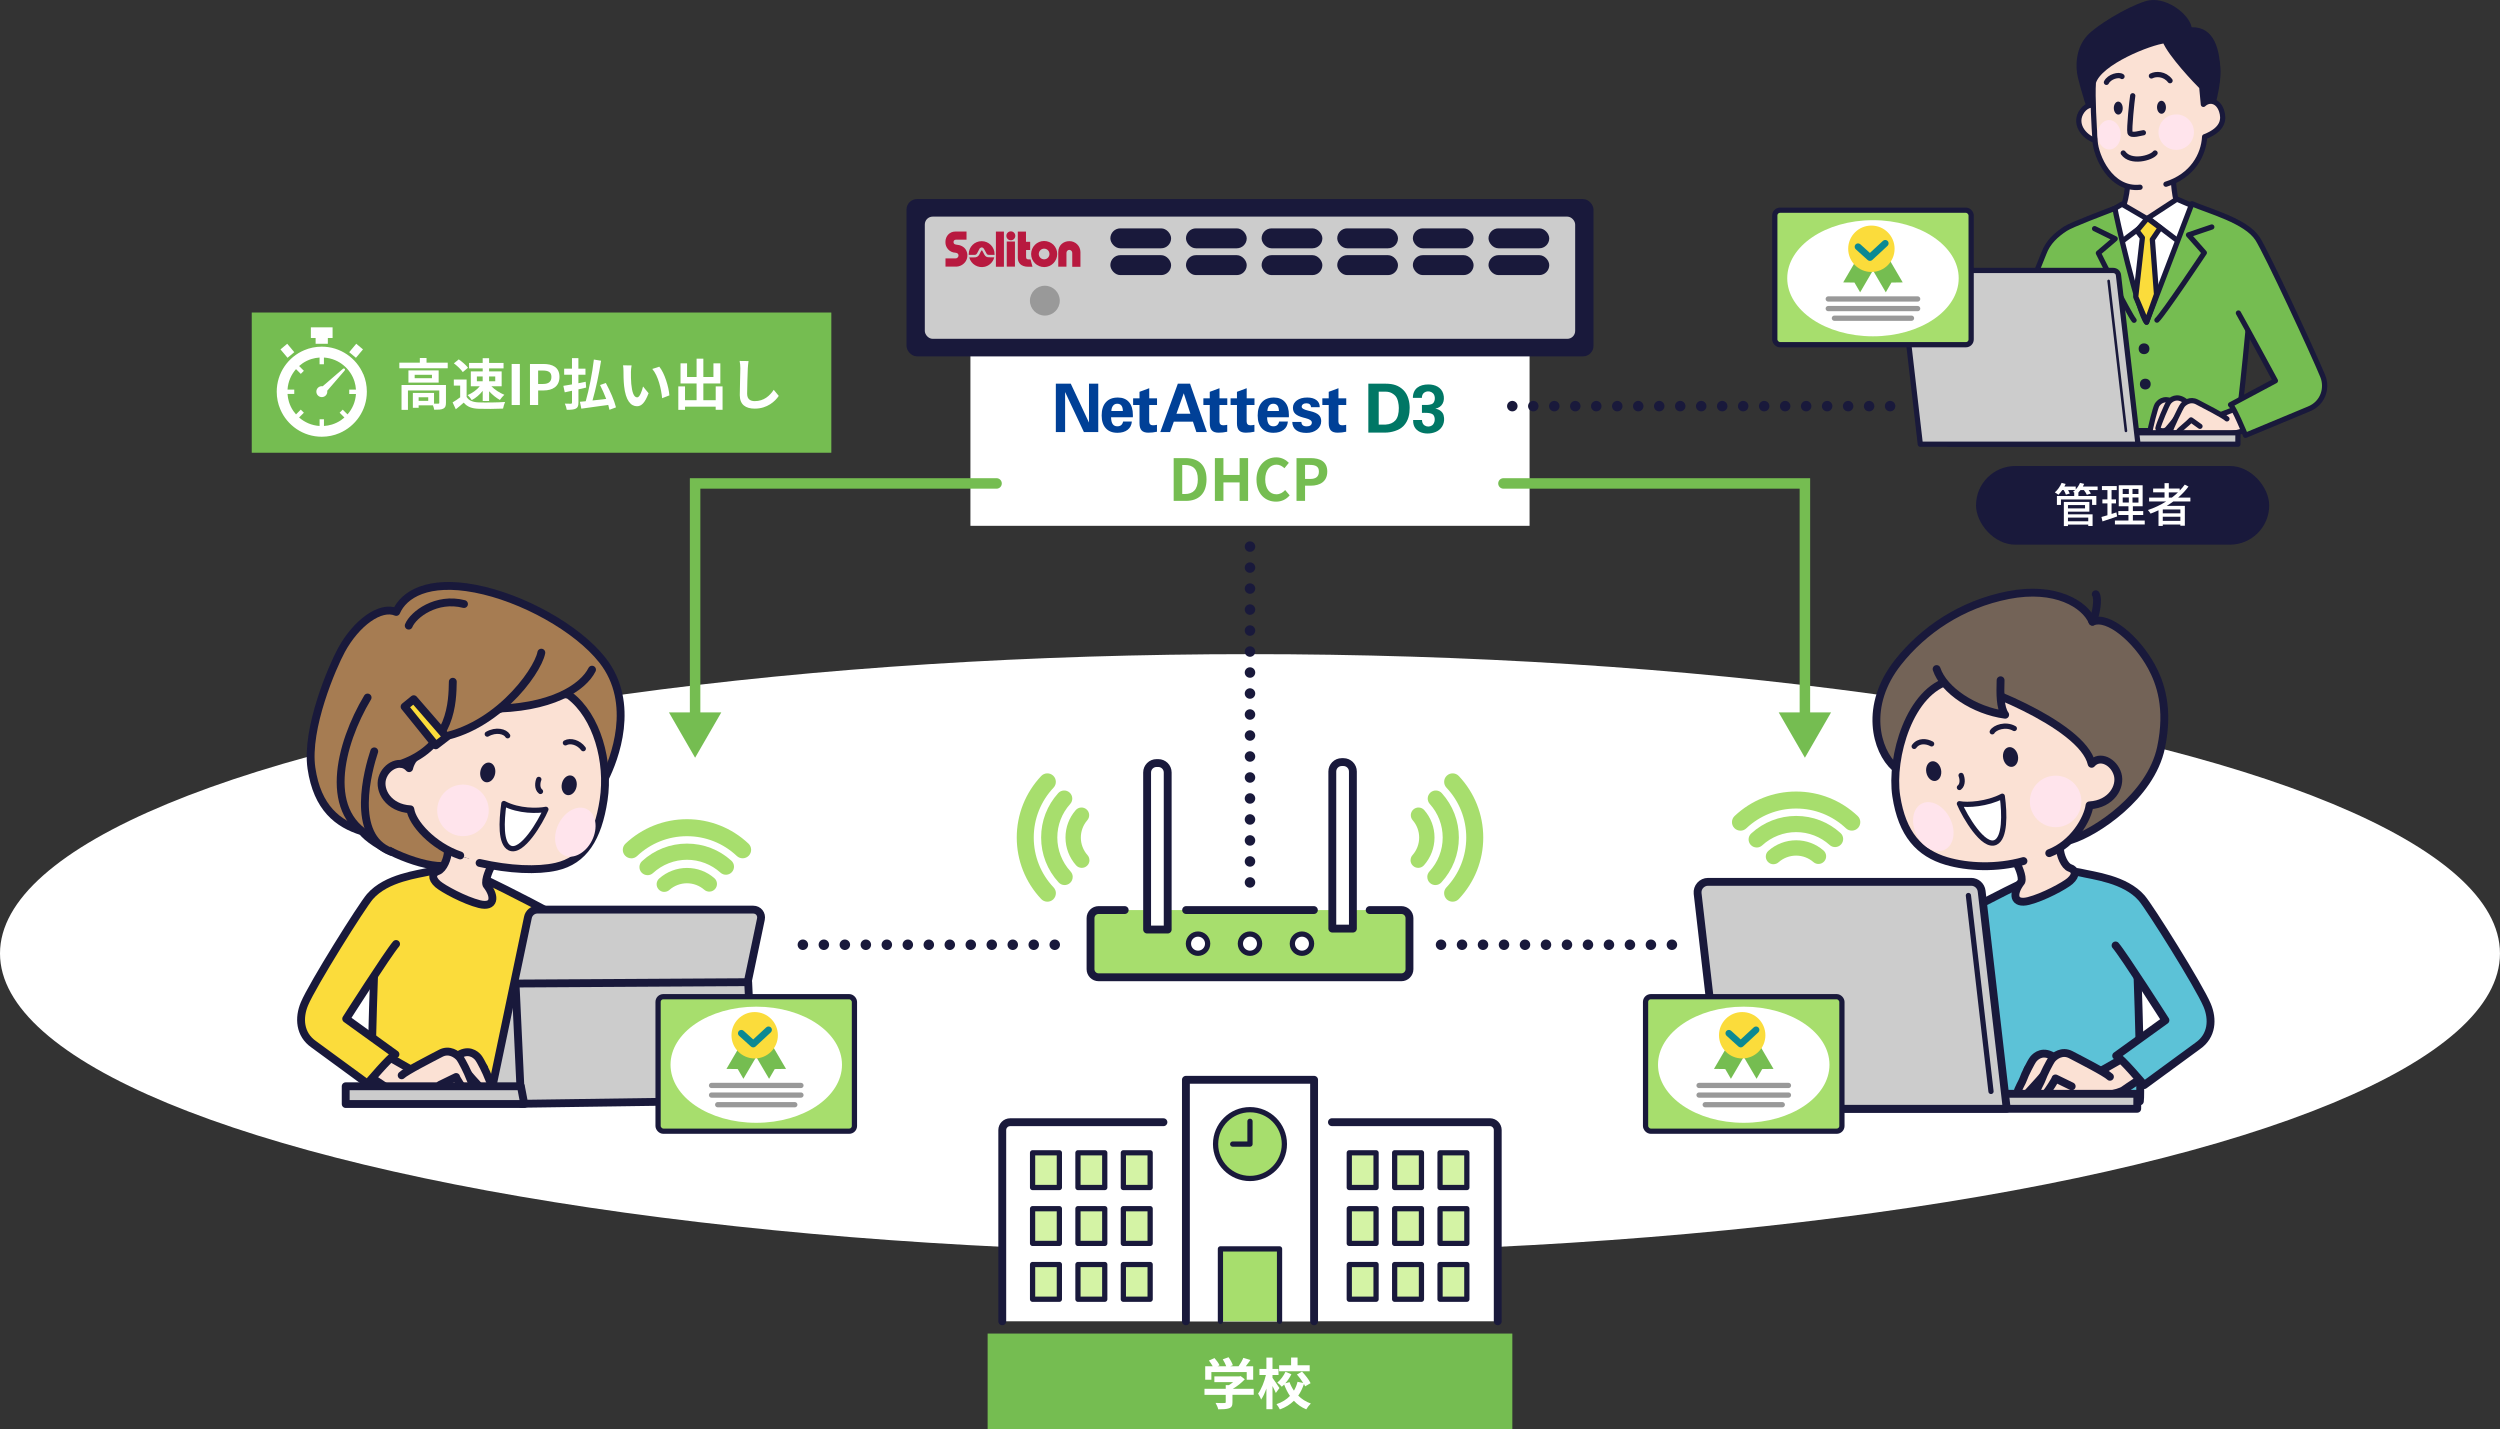 <?xml version="1.0" encoding="UTF-8"?>
<svg xmlns="http://www.w3.org/2000/svg" viewBox="0 0 857.61 490.28">
  <rect x="0" y="0" width="857.61" height="490.28" fill="#333333" stroke="none"/>
  <defs>
    <style>
      .cls-1, .cls-2, .cls-3, .cls-4, .cls-5, .cls-6, .cls-7, .cls-8, .cls-9, .cls-10, .cls-11, .cls-12, .cls-13, .cls-14, .cls-15, .cls-16, .cls-17, .cls-18, .cls-19, .cls-20 {
        stroke-linecap: round;
      }

      .cls-1, .cls-2, .cls-3, .cls-4, .cls-5, .cls-6, .cls-7, .cls-8, .cls-10, .cls-11, .cls-12, .cls-13, .cls-14, .cls-15, .cls-16, .cls-17, .cls-18, .cls-19, .cls-20 {
        stroke-linejoin: round;
      }

      .cls-1, .cls-2, .cls-3, .cls-4, .cls-5, .cls-6, .cls-7, .cls-10, .cls-11, .cls-12, .cls-13, .cls-14, .cls-21, .cls-15, .cls-16, .cls-17, .cls-18, .cls-19, .cls-20 {
        stroke: #19193b;
      }

      .cls-1, .cls-22, .cls-6 {
        fill: #fff;
      }

      .cls-1, .cls-5, .cls-7, .cls-10, .cls-14, .cls-15, .cls-16, .cls-20 {
        stroke-width: 2.7px;
      }

      .cls-23 {
        fill: #ffe4ec;
        mix-blend-mode: multiply;
      }

      .cls-2 {
        fill: #d4f3a5;
      }

      .cls-2, .cls-3, .cls-6, .cls-8, .cls-11, .cls-12, .cls-21, .cls-17, .cls-18, .cls-19 {
        stroke-width: 1.8px;
      }

      .cls-3, .cls-4, .cls-8, .cls-9, .cls-13, .cls-15 {
        fill: none;
      }

      .cls-24 {
        fill: #007765;
      }

      .cls-4 {
        stroke-dasharray: 0 7.2;
      }

      .cls-4, .cls-9 {
        stroke-width: 3.6px;
      }

      .cls-5, .cls-12, .cls-25 {
        fill: #ccc;
      }

      .cls-26 {
        fill: #19193b;
      }

      .cls-27, .cls-21, .cls-18 {
        fill: #a7de6d;
      }

      .cls-7 {
        fill: #736357;
      }

      .cls-8 {
        stroke: #999;
      }

      .cls-28 {
        fill: #004097;
      }

      .cls-29 {
        isolation: isolate;
      }

      .cls-9 {
        stroke: #75bd51;
      }

      .cls-9, .cls-21 {
        stroke-miterlimit: 10;
      }

      .cls-10, .cls-19 {
        fill: #fbe1d4;
      }

      .cls-30, .cls-11, .cls-14 {
        fill: #fbdc3b;
      }

      .cls-31, .cls-17 {
        fill: #75bd51;
      }

      .cls-32 {
        fill: #999;
      }

      .cls-13 {
        stroke-width: .9px;
      }

      .cls-33 {
        fill: #b8193f;
      }

      .cls-16 {
        fill: #5cc2d7;
      }

      .cls-34 {
        fill: #0c8993;
      }

      .cls-20 {
        fill: #a67c52;
      }
    </style>
  </defs>
  <g class="cls-29">
    <g id="Layer_2">
      <g id="_レイヤー_2" data-name="レイヤー_2">
        <rect class="cls-22" x="332.9" y="118.79" width="191.81" height="61.59"/>
        <ellipse class="cls-22" cx="428.8" cy="327.08" rx="428.8" ry="102.68"/>
        <g>
          <path class="cls-14" d="M129.02,315.92c-.21,1.92-2.14,57.53-1.5,61.38l54.32-.43s5.99-46.62,5.99-53.68"/>
          <path class="cls-10" d="M126.24,368.88s5.28,3.42,6.84,4.56c1.57,1.14,9.27,2.71,12.55,2.42s19.68-.14,19.68-.14l.71-9.41-23.81,1.28-10.55-5.99-5.42,7.27Z"/>
          <path class="cls-10" d="M156.75,362.33c3.85-2.85,6.42-.57,7.27.43s3.14,5.7,3.42,6.7,2.14,3.99,2,4.7c-.16.82-2.71,1.14-3.42.29s-3.71-3.99-5.13-5.7"/>
          <path class="cls-10" d="M137.79,368.88c1.43-1.43,10.41-5.99,13.4-7.56s5.56.43,6.42,1.43,3.14,5.7,3.42,6.7,2.14,3.99,2,4.7c-.16.82-2.71,1.14-3.42.29s-3.14-4.56-3.14-4.99l-5.56,2.71"/>
          <path class="cls-14" d="M135.87,323.83c-2.78,3.21-17.11,25.66-17.11,25.66l16.9,12.19c-1.71.64-9.62,10.05-9.62,10.05l-18.39-13.47c-4.92-3.42-5.21-9.13-3.21-13.9,2.78-6.63,19.68-33.58,22.46-36.78,5.65-6.52,16.52-7.66,21.17-8.77s15.4,1.5,19.89,3.64,23.31,11.55,26.73,14.33-2.78,47.26-2.78,47.26"/>
          <g>
            <path class="cls-20" d="M155.11,296.46l52.4-29.51c3.14-6.27,10.84-25.66-.86-40.49-8.66-10.98-27.37-21.39-43.63-24.52s-24.52,2-27.09,7.98c-5.42-2.28-13.69,3.71-18.82,13.12-2.99,5.49-12.26,26.8-10.27,40.49,2,13.69,9.12,19.1,17.39,21.67,3.71,4.85,18.46,11.9,27.45,11.9"/>
            <path class="cls-20" d="M126.1,239.28c-9.55,15.97-15.97,40.7,2.92,48.62"/>
            <path class="cls-20" d="M128.38,257.75c-2.14,6.42-8.34,29.09,5.77,34.43"/>
            <path class="cls-10" d="M168.59,297.1c-.43.64-2.35,4.7-1.71,6.42,3.28,4.21,2.71,7.91-2.42,6.63-5.13-1.28-12.46-5.27-14.26-6.84-2.35-2.07-1.92-3.85,0-4.49,1.92-.64,3.42-4.49,3.42-6.63"/>
            <path class="cls-10" d="M164.52,296.03c10.27,2.35,19.86,2.75,26.3,1.28,9.41-2.14,14.26-9.77,16.25-22.88,2-13.12-2.28-28.73-11.69-35.86-4.7-3.14-51.9,11.12-55.03,24.95-2.78-3.21-7.91-.86-9.2,3.42-1.28,4.28,2.14,10.27,9.62,10.69.64,4.7,7.7,12.62,17.11,15.83"/>
            <path class="cls-20" d="M203.09,229.73c-2.99,5.99-13.83,13.54-35.79,13.4"/>
            <path class="cls-20" d="M185.7,223.89c-1.28,6.7-16.4,27.52-37.78,29.51"/>
            <path class="cls-20" d="M155.33,233.87c-.14,6.56-.14,21.81-17.54,28.09"/>
            <path class="cls-15" d="M140.21,214.62c1.57-3.85,9.55-9.84,18.96-7.41"/>
            <ellipse class="cls-26" cx="195.25" cy="269.37" rx="3.42" ry="2.57" transform="translate(-106.93 408.55) rotate(-78.79)"/>
            <ellipse class="cls-26" cx="167.3" cy="264.95" rx="3.42" ry="2.57" transform="translate(-125.1 377.58) rotate(-78.79)"/>
            <path class="cls-3" d="M193.96,254.83c1.73-.96,4.56-.14,6.13,2"/>
            <path class="cls-3" d="M184.84,267.37c-.43,1-.71,3.14.57,4.13"/>
            <path class="cls-6" d="M187.26,277.64c-2.71.57-9.27.71-14.4-2-.86,6.27-1.22,13.7,2,15.26,4.18,2.03,10.57-8.95,12.4-13.26Z"/>
            <circle class="cls-23" cx="158.82" cy="277.99" r="8.84"/>
            <ellipse class="cls-23" cx="197.36" cy="285.48" rx="8.84" ry="6.39" transform="translate(-146.15 334.95) rotate(-63.54)"/>
            <polygon class="cls-14" points="153.19 252.83 141.93 239.86 138.79 242.42 149.48 255.68 153.19 252.83"/>
            <path class="cls-3" d="M174.15,252.4c-.86-1.5-3.99-2.28-6.99-.57"/>
          </g>
          <g>
            <path class="cls-5" d="M248.42,375.39h-80.05l12.74-60.73c.31-1.49,1.68-2.62,3.18-2.62h74.1c1.77,0,3,1.54,2.63,3.29l-12.6,60.06Z"/>
            <polygon class="cls-5" points="258.55 377.51 178.79 378.65 176.85 337.4 256.66 336.93 258.55 377.51"/>
            <polygon class="cls-5" points="118.59 372.64 178.69 372.64 179.85 378.73 118.59 378.73 118.59 372.64"/>
          </g>
          <g>
            <path class="cls-27" d="M227.89,305.97c-.73,0-1.45-.3-1.97-.89-.97-1.09-.87-2.75.22-3.72,2.63-2.33,6.01-3.62,9.52-3.62s6.79,1.24,9.39,3.5c1.1.95,1.22,2.62.26,3.72-.95,1.1-2.62,1.22-3.72.26-1.65-1.43-3.76-2.22-5.94-2.22s-4.36.81-6.02,2.29c-.5.45-1.13.66-1.75.66Z"/>
            <path class="cls-27" d="M222.13,300.22c-.75,0-1.49-.3-2.04-.89-1.04-1.13-.97-2.88.16-3.92,4.21-3.88,9.68-6.02,15.41-6.02s11.04,2.08,15.22,5.85c1.14,1.03,1.23,2.78.2,3.92-1.03,1.14-2.78,1.23-3.92.2-3.16-2.85-7.24-4.42-11.5-4.42s-8.47,1.62-11.64,4.55c-.53.49-1.21.74-1.88.74Z"/>
            <path class="cls-27" d="M216.56,294.44c-.77,0-1.55-.31-2.12-.91-1.1-1.17-1.05-3.01.12-4.12,5.73-5.41,13.22-8.39,21.1-8.39s15.37,2.98,21.1,8.38c1.17,1.1,1.22,2.95.12,4.12-1.1,1.17-2.95,1.22-4.12.12-4.64-4.38-10.71-6.79-17.1-6.79s-12.46,2.41-17.1,6.8c-.56.53-1.28.8-2,.8Z"/>
          </g>
        </g>
        <g>
          <path class="cls-31" d="M402.62,157.15h4.02c4.48,0,7.25,2.34,7.25,7.29s-2.77,7.39-7.09,7.39h-4.18v-14.68ZM406.47,169.47c2.73,0,4.44-1.47,4.44-5.03s-1.7-4.93-4.44-4.93h-.91v9.96h.91Z"/>
          <path class="cls-31" d="M416.76,157.15h2.93v5.78h5.55v-5.78h2.91v14.68h-2.91v-6.34h-5.55v6.34h-2.93v-14.68Z"/>
          <path class="cls-31" d="M431.02,164.56c0-4.83,3.11-7.67,6.81-7.67,1.86,0,3.35.89,4.3,1.88l-1.52,1.86c-.75-.71-1.6-1.23-2.71-1.23-2.22,0-3.88,1.9-3.88,5.05s1.51,5.11,3.82,5.11c1.27,0,2.24-.59,3.03-1.45l1.54,1.82c-1.21,1.41-2.77,2.16-4.67,2.16-3.7,0-6.71-2.65-6.71-7.55Z"/>
          <path class="cls-31" d="M444.76,157.15h4.81c3.25,0,5.74,1.15,5.74,4.61s-2.52,4.85-5.66,4.85h-1.96v5.21h-2.93v-14.68ZM449.45,164.3c2.02,0,2.99-.85,2.99-2.54s-1.07-2.28-3.09-2.28h-1.66v4.81h1.76Z"/>
        </g>
        <g>
          <rect class="cls-27" x="374.1" y="312.19" width="109.41" height="23.07" rx="1.8" ry="1.8"/>
          <path class="cls-15" d="M469.86,312.19h10.88c1.53,0,2.77,1.24,2.77,2.77v17.52c0,1.53-1.24,2.77-2.77,2.77h-103.87c-1.53,0-2.77-1.24-2.77-2.77v-17.52c0-1.53,1.24-2.77,2.77-2.77h8.95"/>
          <line class="cls-15" x1="406.89" y1="312.19" x2="450.72" y2="312.19"/>
          <g>
            <circle class="cls-6" cx="428.8" cy="323.72" r="3.3"/>
            <circle class="cls-6" cx="446.63" cy="323.72" r="3.3"/>
            <circle class="cls-6" cx="410.98" cy="323.72" r="3.3"/>
          </g>
          <g>
            <path class="cls-1" d="M396.75,261.76h.58c1.79,0,3.24,1.45,3.24,3.24v53.88h-7.06v-53.88c0-1.79,1.45-3.24,3.24-3.24Z"/>
            <path class="cls-1" d="M460.28,261.43h.58c1.79,0,3.24,1.45,3.24,3.24v53.88h-7.06v-53.88c0-1.79,1.45-3.24,3.24-3.24Z"/>
          </g>
        </g>
        <g>
          <path class="cls-16" d="M732.57,316.41c.21,1.92,2.14,57.53,1.5,61.38l-54.32-.43s-5.99-46.62-5.99-53.68"/>
          <path class="cls-10" d="M735.35,369.38s-5.28,3.42-6.84,4.56-9.27,2.71-12.55,2.42c-3.28-.29-19.68-.14-19.68-.14l-.71-9.41,23.81,1.28,10.55-5.99,5.42,7.27Z"/>
          <path class="cls-10" d="M704.84,362.82c-3.85-2.85-6.42-.57-7.27.43s-3.14,5.7-3.42,6.7-2.14,3.99-2,4.7c.16.82,2.71,1.14,3.42.29s3.71-3.99,5.13-5.7"/>
          <path class="cls-10" d="M723.8,369.38c-1.43-1.43-10.41-5.99-13.4-7.56-3.04-1.59-5.56.43-6.42,1.43-.86,1-3.14,5.7-3.42,6.7s-2.14,3.99-2,4.7c.16.82,2.71,1.14,3.42.29s3.14-4.56,3.14-4.99l5.56,2.71"/>
          <path class="cls-16" d="M725.73,324.33c2.78,3.21,17.11,25.66,17.11,25.66l-16.9,12.19c1.71.64,9.62,10.05,9.62,10.05l18.39-13.47c4.92-3.42,5.21-9.13,3.21-13.9-2.78-6.63-19.68-33.58-22.46-36.78-5.65-6.52-16.52-7.66-21.17-8.77-4.49-1.07-15.4,1.5-19.89,3.64s-23.31,11.55-26.73,14.33c-3.42,2.78,2.78,47.26,2.78,47.26"/>
          <g>
            <polygon class="cls-5" points="603.53 380.36 733.16 380.36 733.2 375.23 603.56 375.23 603.53 380.36"/>
            <path class="cls-5" d="M590.88,380.36h97.52s-8.61-74.66-8.61-74.66c-.21-1.82-1.75-3.19-3.58-3.19h-90.27c-2.15,0-3.82,1.88-3.58,4.01l8.52,73.83Z"/>
            <line class="cls-3" x1="683" y1="374.4" x2="675.25" y2="307.2"/>
          </g>
          <g>
            <path class="cls-7" d="M693.57,291.11l-43.49-27.8c-6.56-5.85-10.69-21.24,1-36.07,8.66-10.98,21.68-19.93,37.92-23.1,16.11-3.14,26.23,3.14,28.8,9.12,5.42-2.28,15.11,5.99,20.25,15.4,2.99,5.49,6.15,14.27,3.28,27.8-3.56,16.82-22.53,29.09-30.8,31.65"/>
            <path class="cls-10" d="M691.7,296.03c.43.64,2.35,4.7,1.71,6.42-3.28,4.21-2.71,7.91,2.42,6.63,5.13-1.28,12.46-5.27,14.26-6.84,2.35-2.07,1.92-3.85,0-4.49-1.92-.64-3.42-4.49-3.42-6.63"/>
            <path class="cls-10" d="M694.14,295.38c-9.12,2.57-19.1,2.14-26.38,0-9.26-2.72-15.27-9.2-17.26-22.31-2-13.12,4.57-36.43,18.83-39.71,5.85.14,45.05,14.83,48.19,28.66,2.78-3.21,7.62-.71,8.9,3.56s-2.14,10.27-9.62,10.69c-.64,4.7-5.55,13.26-13.82,16.4"/>
            <ellipse class="cls-26" cx="663.33" cy="264.59" rx="2.57" ry="3.42" transform="translate(-38.77 133.94) rotate(-11.21)"/>
            <ellipse class="cls-26" cx="689.7" cy="259.74" rx="2.57" ry="3.42" transform="translate(-37.33 138.98) rotate(-11.21)"/>
            <path class="cls-3" d="M662.63,255.18c-1.73-.96-4.41-1.28-5.98.86"/>
            <path class="cls-3" d="M672.74,266.01c.43,1,.71,3.14-.57,4.13"/>
            <path class="cls-6" d="M672.17,275.71c2.71.57,9.56.14,14.7-2.57.86,6.27.93,14.27-2.29,15.83-4.18,2.03-10.57-8.95-12.4-13.26Z"/>
            <circle class="cls-23" cx="705.17" cy="274.92" r="8.84"/>
            <ellipse class="cls-23" cx="663.21" cy="283.55" rx="6.39" ry="8.84" transform="translate(-56.87 325.24) rotate(-26.46)"/>
            <path class="cls-3" d="M683.43,251.04c.86-1.5,4.57-2.85,7.57-1.14"/>
            <path class="cls-15" d="M718.94,203.85c1,1.43.14,6.99-1.14,9.41"/>
            <path class="cls-7" d="M664.34,229.51c2.44,7.34,12.97,14.26,23.52,15.68-1.78-2.46-1.71-7.27-1.57-11.83"/>
          </g>
          <g>
            <path class="cls-27" d="M608.38,296.48c-.73,0-1.45-.3-1.97-.89-.97-1.09-.87-2.75.22-3.72,2.63-2.33,6.01-3.62,9.52-3.62s6.79,1.24,9.39,3.5c1.1.95,1.22,2.62.26,3.72-.95,1.1-2.62,1.22-3.72.26-1.65-1.43-3.76-2.22-5.94-2.22s-4.36.81-6.02,2.29c-.5.45-1.13.66-1.75.66Z"/>
            <path class="cls-27" d="M602.62,290.73c-.75,0-1.49-.3-2.04-.89-1.04-1.13-.97-2.88.16-3.92,4.21-3.88,9.68-6.02,15.41-6.02s11.04,2.08,15.22,5.85c1.14,1.03,1.23,2.78.2,3.92-1.03,1.14-2.78,1.23-3.92.2-3.16-2.85-7.24-4.42-11.5-4.42s-8.47,1.62-11.64,4.55c-.53.49-1.21.74-1.88.74Z"/>
            <path class="cls-27" d="M597.05,284.95c-.77,0-1.55-.31-2.12-.91-1.1-1.17-1.05-3.01.12-4.12,5.73-5.41,13.22-8.39,21.1-8.39s15.37,2.98,21.1,8.38c1.17,1.1,1.22,2.95.12,4.12-1.1,1.17-2.95,1.22-4.12.12-4.64-4.38-10.71-6.79-17.1-6.79s-12.46,2.41-17.1,6.8c-.56.53-1.28.8-2,.8Z"/>
          </g>
        </g>
        <g>
          <rect class="cls-26" x="677.86" y="159.85" width="100.58" height="27" rx="13.5" ry="13.5"/>
          <g>
            <path class="cls-22" d="M719.59,168.11h-3.1c.3.42.61.85.77,1.2l-1.39.42c-.16-.43-.59-1.07-1.01-1.62h-1.14c-.24.32-.5.61-.77.88h.03v1.17h6.16v3.06h-1.46v-1.89h-10.68v1.89h-1.39v-3.06h5.94v-1.17h.08c-.19-.1-.37-.19-.51-.26.26-.18.51-.4.75-.62h-2.42c.24.43.46.86.58,1.18l-1.33.4c-.13-.42-.45-1.04-.75-1.58h-.5c-.42.62-.88,1.18-1.33,1.62-.29-.24-.86-.62-1.22-.82.94-.8,1.82-2.03,2.32-3.27l1.39.37c-.13.29-.27.59-.43.88h3.89v1.01c.62-.66,1.14-1.44,1.46-2.26l1.44.35c-.13.3-.29.61-.45.9h5.06v1.22ZM709.4,176.44h8.45v3.99h-1.49v-.46h-6.96v.5h-1.41v-8.29h8.76v3.35h-7.35v.93ZM709.4,173.27v1.14h5.86v-1.14h-5.86ZM709.4,177.56v1.26h6.96v-1.26h-6.96Z"/>
            <path class="cls-22" d="M726.28,177.17c-1.74.61-3.6,1.23-5.04,1.7l-.35-1.52c.58-.16,1.28-.35,2.05-.59v-4.07h-1.73v-1.38h1.73v-3.19h-1.89v-1.38h5.09v1.38h-1.78v3.19h1.52v1.38h-1.52v3.62c.54-.18,1.12-.35,1.66-.54l.26,1.41ZM735.74,178.56v1.36h-10.23v-1.36h4.64v-1.9h-3.47v-1.34h3.47v-1.65h-3.33v-7.2h8.2v7.2h-3.35v1.65h3.55v1.34h-3.55v1.9h4.07ZM728.18,169.46h2.1v-1.73h-2.1v1.73ZM728.18,172.4h2.1v-1.75h-2.1v1.75ZM733.59,167.73h-2.05v1.73h2.05v-1.73ZM733.59,170.66h-2.05v1.75h2.05v-1.75Z"/>
            <path class="cls-22" d="M745.53,172.03c-.72.54-1.47,1.02-2.24,1.5h6.21v6.83h-1.54v-.43h-6.03v.5h-1.47v-5.38c-.9.42-1.81.8-2.72,1.15-.18-.34-.64-.93-.91-1.23,2.21-.74,4.34-1.73,6.26-2.95h-5.86v-1.33h5.3v-1.79h-3.91v-1.3h3.91v-1.87h1.47v1.87h3.73v.7c.64-.66,1.23-1.34,1.74-2.06l1.28.67c-1.01,1.38-2.21,2.62-3.54,3.78h4.19v1.33h-5.87ZM747.96,174.77h-6.03v1.33h6.03v-1.33ZM747.96,178.68v-1.41h-6.03v1.41h6.03ZM745.03,170.71c.75-.56,1.44-1.17,2.1-1.79h-3.14v1.79h1.04Z"/>
          </g>
          <g>
            <path class="cls-19" d="M745.62,57.19c-.43,3.99.43,12.26,1.85,14.11l-9.12,6.7-10.55-6.13c1.43-1.85,2.42-8.41,2.28-13.69"/>
            <polygon class="cls-6" points="753.47 71.17 746.77 68.31 736.5 75.02 727.95 70.03 721.67 73.73 727.66 112.23 743.34 112.37 753.47 71.17"/>
            <path class="cls-17" d="M772.57,98.68c-.14,2-4.28,46.05-5.28,49.05h-54.32s-2.85-32.65-3.56-40.92"/>
            <path class="cls-19" d="M774.28,146.47s-4.8,1.35-6.23,1.75c-2.73.77-7.61,1.05-10.12.83-2.52-.22-15.09-.11-15.09-.11l-.55-7.22,18.26.98,9.18-3.53,4.56,7.29Z"/>
            <path class="cls-19" d="M745.41,137.82c-3.24-1.74-4.93.27-5.47,1.12-.54.85-2.41,8.13-2.43,9.46-.01.64,1.83,1.17,2.83-.3.48-.71,1.75-3.5,2.64-4.96"/>
            <path class="cls-17" d="M767.87,107.38c2.14,3.71,12.69,23.24,12.69,23.24l-15.39,8.22c1.21.95,5.14,10.5,5.14,10.5l21.66-9.02c5.05-2,6.46-7.3,4.85-11.26-3.14-7.7-19.25-42.34-22.38-47.19-3.94-6.09-16.54-9.41-22.53-11.98,0,0-14.83,38.78-15.54,40.63-2.71-2.42-10.84-37.78-10.84-39.07-3.71,1.43-14.81,5.58-16.97,6.99-3.28,2.14-6.01,4.67-7.41,8.41-1.28,3.42-11.98,29.37-11.98,29.37"/>
            <path class="cls-19" d="M749.61,137.57c-2.95-2.19-4.92-.44-5.58.33-.66.77-3.55,7.7-3.77,9.01-.1.63,2.08,1.53,3.28.22.58-.63,2.41-2.84,3.72-4.59"/>
            <path class="cls-19" d="M763.93,143.69c-1.09-1.09-7.98-4.59-10.28-5.8-2.33-1.22-4.27.33-4.92,1.09s-4.13,8.19-4.16,8.75c-.05,1.13,2.18,1.05,2.69.37.66-.88,3.28-2.84,4.37-4.05l3.06,2.19"/>
            <g>
              <path class="cls-26" d="M758.77,40.65c.82-3.58,3.35-11.48,2.94-17.26s-1.75-14.21-9.9-14.06c-.67-4.29-8.96-11.11-15.89-8.9-6.93,2.21-16.87,8.48-19.81,11.64-4.07,4.38-4.25,10.61-3.29,14.6.96,3.99,3.34,12.1,4.87,14.74s41.08-.76,41.08-.76Z"/>
              <path class="cls-19" d="M719.09,36.64c-1.36-1.31-3.96-.34-5.3,2.18-2.28,4.28,1.65,8.72,5.67,9.54"/>
              <path class="cls-19" d="M743.02,63.19c9.07-2.84,12.94-10.03,13.27-16.27,6.63-2.57,6.66-6.21,5.84-8.79-1.1-3.47-4.09-4.37-6.27-2.33l-.56-6c-1.81-1.75-10.74-11.15-12.61-15.86-5.11.54-22.49,7.39-24.58,14.33-.35,4.9.28,15.35.6,20.24.31,4.89,5.21,16.81,15.42,15.73"/>
              <path class="cls-3" d="M738.03,26.05c1.54-.8,4.53-.8,6.39,1.63"/>
              <path class="cls-3" d="M727.94,26.24c-1.07-.84-4.34.02-5.34,2.01"/>
              <path class="cls-3" d="M731.62,32.85c-.27,1.64-1.27,11.3-.95,12.63s4.01.07,4.6.06"/>
              <ellipse class="cls-26" cx="741.48" cy="36.76" rx="1.53" ry="2.23" transform="translate(-.55 13.76) rotate(-1.06)"/>
              <ellipse class="cls-26" cx="726.66" cy="37.04" rx="1.53" ry="2.23" transform="translate(-.56 13.49) rotate(-1.06)"/>
              <circle class="cls-23" cx="746.54" cy="45.33" r="6.08"/>
              <ellipse class="cls-23" cx="723.54" cy="46.2" rx="3.98" ry="5.05" transform="translate(-.73 13.43) rotate(-1.06)"/>
            </g>
            <polyline class="cls-3" points="746.48 82.14 737.64 75.44 728.23 82.57"/>
            <path class="cls-3" d="M758.74,77.87l-7.98,2.71,5.42,6.13s-13.97,20.96-16.25,23.1"/>
            <path class="cls-3" d="M718.54,78.44l7.06,3.46-5.76,4.91s10.37,20.82,12.23,23.05"/>
            <circle class="cls-26" cx="735.5" cy="119.64" r="1.85"/>
            <circle class="cls-26" cx="735.93" cy="131.76" r="1.85"/>
            <polygon class="cls-11" points="741.06 78.15 738.35 82.14 739.78 100.96 736.36 110.52 732.65 101.82 734.93 81.57 733.08 79.15 736.64 74.87 741.06 78.15"/>
            <g>
              <polygon class="cls-12" points="668.44 152.38 767.7 152.38 767.72 148.45 668.46 148.45 668.44 152.38"/>
              <path class="cls-12" d="M658.75,152.38h74.67s-6.69-58.01-6.69-58.01c-.1-.91-.87-1.59-1.79-1.59h-71.05c-1.08,0-1.91.94-1.79,2.01l6.65,57.6Z"/>
              <line class="cls-13" x1="729.29" y1="147.82" x2="723.35" y2="96.37"/>
            </g>
            <path class="cls-3" d="M739.28,52.49c-1.28,1.71-8.34,3.64-10.91,0"/>
          </g>
        </g>
        <g>
          <rect class="cls-21" x="225.75" y="341.91" width="67.36" height="46.14" rx="1.8" ry="1.8"/>
          <ellipse class="cls-22" cx="259.43" cy="365.25" rx="29.41" ry="19.92"/>
          <g>
            <polyline class="cls-31" points="253.92 358.64 259.73 362.04 255.02 370.08 253.08 366.73 249.21 366.68 251.66 362.49"/>
            <polyline class="cls-31" points="261.27 365.72 263.83 370.08 265.77 366.73 269.64 366.68 264.93 358.64 259.12 362.04"/>
            <circle class="cls-30" cx="258.89" cy="355.14" r="7.96"/>
            <path class="cls-34" d="M258.39,359.31c-.28,0-.56-.1-.78-.3l-4.08-3.69c-.47-.43-.51-1.16-.08-1.64.43-.47,1.16-.51,1.64-.08l3.29,2.98,4.47-4.14c.47-.44,1.2-.41,1.64.06.43.47.41,1.2-.06,1.64l-5.24,4.86c-.22.21-.5.31-.79.31Z"/>
          </g>
          <line class="cls-8" x1="244.09" y1="372.36" x2="274.76" y2="372.36"/>
          <line class="cls-8" x1="244.09" y1="375.66" x2="274.76" y2="375.66"/>
          <line class="cls-8" x1="246.2" y1="378.96" x2="272.65" y2="378.96"/>
        </g>
        <g>
          <rect class="cls-21" x="564.5" y="341.91" width="67.36" height="46.14" rx="1.8" ry="1.8"/>
          <ellipse class="cls-22" cx="598.18" cy="365.25" rx="29.41" ry="19.92"/>
          <g>
            <polyline class="cls-31" points="592.68 358.64 598.49 362.04 593.78 370.08 591.84 366.73 587.97 366.68 590.42 362.49"/>
            <polyline class="cls-31" points="600.03 365.72 602.58 370.08 604.52 366.73 608.39 366.68 603.69 358.64 597.87 362.04"/>
            <circle class="cls-30" cx="597.65" cy="355.14" r="7.96"/>
            <path class="cls-34" d="M597.15,359.31c-.28,0-.56-.1-.78-.3l-4.08-3.69c-.47-.43-.51-1.16-.08-1.64.43-.47,1.16-.51,1.64-.08l3.29,2.98,4.47-4.14c.47-.44,1.2-.41,1.64.06.43.47.41,1.2-.06,1.64l-5.24,4.86c-.22.21-.5.31-.79.31Z"/>
          </g>
          <line class="cls-8" x1="582.85" y1="372.36" x2="613.52" y2="372.36"/>
          <line class="cls-8" x1="582.85" y1="375.66" x2="613.52" y2="375.66"/>
          <line class="cls-8" x1="584.96" y1="378.96" x2="611.4" y2="378.96"/>
        </g>
        <line class="cls-4" x1="361.82" y1="324.09" x2="268.57" y2="324.09"/>
        <line class="cls-4" x1="573.54" y1="324.09" x2="491.42" y2="324.09"/>
        <line class="cls-4" x1="648.39" y1="139.32" x2="512.37" y2="139.32"/>
        <line class="cls-4" x1="428.8" y1="302.71" x2="428.8" y2="185.51"/>
        <g>
          <polyline class="cls-9" points="238.45 247.02 238.45 165.84 341.86 165.84"/>
          <polygon class="cls-31" points="247.43 244.39 238.45 259.94 229.48 244.39 247.43 244.39"/>
        </g>
        <g>
          <polyline class="cls-9" points="619.16 247.02 619.16 165.84 515.75 165.84"/>
          <polygon class="cls-31" points="628.13 244.39 619.16 259.94 610.18 244.39 628.13 244.39"/>
        </g>
        <rect class="cls-31" x="86.36" y="107.21" width="198.82" height="48.1"/>
        <g>
          <path class="cls-22" d="M153.59,124.42v1.92h-16.6v-1.92h7.03v-1.6h2.3v1.6h7.28ZM152.98,138.2c0,1.04-.21,1.65-.95,2-.7.34-1.71.36-3.08.36-.06-.44-.23-1.03-.44-1.52h-4.9v.86h-1.98v-5.11h7.26v3.69c.65.02,1.23.02,1.44,0,.29-.02.36-.08.36-.3v-4.24h-10.75v6.67h-2.2v-8.55h15.24v6.15ZM150.48,127.07v4.18h-10.37v-4.18h10.37ZM148.18,128.57h-5.93v1.16h5.93v-1.16ZM146.9,136.28h-3.29v1.23h3.29v-1.23Z"/>
          <path class="cls-22" d="M160.07,136.18c.78,1.27,2.2,1.79,4.18,1.86,2.22.09,6.5.04,9.02-.15-.25.53-.59,1.63-.7,2.28-2.28.11-6.1.15-8.36.06-2.34-.09-3.89-.63-5.13-2.11-.84.74-1.67,1.48-2.72,2.28l-1.1-2.36c.82-.48,1.77-1.1,2.6-1.75v-4.01h-2.18v-2.07h4.39v5.96ZM158.76,127.65c-.59-.91-1.94-2.17-3.06-3l1.67-1.37c1.14.8,2.53,1.98,3.17,2.87l-1.79,1.5ZM165.58,126.38h-4.67v-1.88h4.67v-1.63h2.2v1.63h4.96v1.88h-4.96v1.03h4.31v5.09h-3.53c1.14,1.18,2.89,2.3,4.45,2.93-.48.44-1.18,1.22-1.52,1.77-1.25-.67-2.6-1.77-3.7-2.98v3.34h-2.2v-3.48c-1.04,1.31-2.39,2.47-3.76,3.17-.32-.53-.95-1.31-1.42-1.71,1.56-.65,3.15-1.79,4.18-3.04h-3.08v-5.09h4.08v-1.03ZM163.59,130.79h1.99v-1.65h-1.99v1.65ZM167.78,129.14v1.65h2.11v-1.65h-2.11Z"/>
          <path class="cls-22" d="M175.52,124.86h2.81v14.08h-2.81v-14.08Z"/>
          <path class="cls-22" d="M181.79,124.86h4.62c3.12,0,5.51,1.1,5.51,4.43s-2.41,4.65-5.43,4.65h-1.88v5h-2.81v-14.08ZM186.29,131.72c1.94,0,2.87-.82,2.87-2.43s-1.03-2.18-2.96-2.18h-1.6v4.62h1.69Z"/>
          <path class="cls-22" d="M198.43,133.56v4.54c0,1.16-.23,1.71-.89,2.07-.66.34-1.67.42-3.12.42-.08-.59-.36-1.52-.65-2.13.85.04,1.79.04,2.05.04.28-.02.4-.11.4-.42v-4.03c-.89.19-1.73.38-2.49.53l-.48-2.22c.84-.11,1.84-.3,2.96-.49v-3.32h-2.68v-2.09h2.68v-3.61h2.2v3.61h2.43v2.09h-2.43v2.91c.84-.17,1.67-.32,2.51-.49l.15,1.99-2.66.61ZM209.07,140.57c-.09-.49-.25-1.06-.42-1.67-3.29.49-6.72.93-9.23,1.29l-.49-2.36c.59-.06,1.25-.11,2-.19,1.12-3.95,2.28-9.71,2.79-14.3l2.47.4c-.7,4.56-1.82,9.8-2.93,13.64,1.5-.15,3.1-.34,4.69-.53-.61-1.61-1.37-3.31-2.11-4.77l1.99-.7c1.44,2.66,2.94,6.1,3.48,8.36l-2.24.84Z"/>
          <path class="cls-22" d="M216.44,127.67c-.02,1.24,0,2.66.11,4.03.27,2.74.84,4.62,2.03,4.62.89,0,1.65-2.22,2.01-3.74l1.9,2.32c-1.25,3.31-2.45,4.46-3.97,4.46-2.09,0-3.89-1.88-4.43-6.97-.19-1.75-.21-3.97-.21-5.13,0-.53-.04-1.35-.15-1.94l2.93.04c-.13.68-.23,1.79-.23,2.32ZM229.63,135.63l-2.49.97c-.3-3.06-1.31-7.67-3.38-10.03l2.41-.78c1.8,2.19,3.25,6.93,3.46,9.84Z"/>
          <path class="cls-22" d="M247.87,132.54v8.04h-2.36v-1.08h-10.52v1.1h-2.3v-8.05h2.3v4.73h3.97v-5.74h-5.51v-6.9h2.24v4.69h3.27v-6.29h2.32v6.29h3.46v-4.69h2.37v6.9h-5.83v5.74h4.24v-4.73h2.36Z"/>
          <path class="cls-22" d="M256.53,126.4c-.08,2.05-.23,6.31-.23,8.66,0,1.92,1.14,2.54,2.62,2.54,3.13,0,5.13-1.8,6.5-3.88l1.73,2.09c-1.22,1.82-3.91,4.37-8.24,4.37-3.12,0-5.13-1.37-5.13-4.62,0-2.55.19-7.54.19-9.18,0-.89-.08-1.8-.25-2.56l3.06.04c-.11.8-.21,1.77-.25,2.53Z"/>
        </g>
        <g>
          <path class="cls-27" d="M373.74,295.08c0,.73-.3,1.45-.89,1.97-1.09.97-2.75.87-3.72-.22-2.33-2.63-3.62-6.01-3.62-9.52s1.24-6.79,3.5-9.39c.95-1.1,2.62-1.22,3.72-.26,1.1.95,1.22,2.62.26,3.72-1.43,1.65-2.22,3.76-2.22,5.94s.81,4.36,2.29,6.02c.45.5.66,1.13.66,1.75Z"/>
          <path class="cls-27" d="M367.98,300.84c0,.75-.3,1.49-.89,2.04-1.13,1.04-2.88.97-3.92-.16-3.88-4.21-6.02-9.68-6.02-15.41s2.08-11.04,5.85-15.22c1.03-1.14,2.78-1.23,3.92-.2,1.14,1.03,1.23,2.78.2,3.92-2.85,3.16-4.42,7.24-4.42,11.5s1.62,8.47,4.55,11.64c.49.53.74,1.21.74,1.88Z"/>
          <path class="cls-27" d="M362.21,306.41c0,.77-.31,1.55-.91,2.12-1.17,1.1-3.01,1.05-4.12-.12-5.41-5.73-8.39-13.22-8.39-21.1s2.98-15.37,8.38-21.1c1.1-1.17,2.95-1.22,4.12-.12,1.17,1.1,1.22,2.95.12,4.12-4.38,4.64-6.79,10.71-6.79,17.1s2.41,12.46,6.8,17.1c.53.56.8,1.28.8,2Z"/>
        </g>
        <g>
          <path class="cls-27" d="M483.87,295.08c0,.73.3,1.45.89,1.97,1.09.97,2.75.87,3.72-.22,2.33-2.63,3.62-6.01,3.62-9.52s-1.24-6.79-3.5-9.39c-.95-1.1-2.62-1.22-3.72-.26-1.1.95-1.22,2.62-.26,3.72,1.43,1.65,2.22,3.76,2.22,5.94s-.81,4.36-2.29,6.02c-.45.5-.66,1.13-.66,1.75Z"/>
          <path class="cls-27" d="M489.63,300.84c0,.75.3,1.49.89,2.04,1.13,1.04,2.88.97,3.92-.16,3.88-4.21,6.02-9.68,6.02-15.41,0-5.64-2.08-11.04-5.85-15.22-1.03-1.14-2.78-1.23-3.92-.2-1.14,1.03-1.23,2.78-.2,3.92,2.85,3.16,4.42,7.24,4.42,11.5,0,4.33-1.62,8.47-4.55,11.64-.49.53-.74,1.21-.74,1.88Z"/>
          <path class="cls-27" d="M495.4,306.41c0,.77.31,1.55.91,2.12,1.17,1.1,3.01,1.05,4.12-.12,5.41-5.73,8.39-13.22,8.39-21.1s-2.98-15.37-8.38-21.1c-1.1-1.17-2.95-1.22-4.12-.12-1.17,1.1-1.22,2.95-.12,4.12,4.38,4.64,6.79,10.71,6.79,17.1s-2.41,12.46-6.8,17.1c-.53.56-.8,1.28-.8,2Z"/>
        </g>
        <g>
          <g>
            <path class="cls-28" d="M362.2,148.22v-16.6h5.12l6.25,13.35v-13.35h3.18v16.6h-4.92l-6.45-13.74v13.74h-3.18Z"/>
            <path class="cls-28" d="M388.28,144.59c-.1,1.22-.58,2.18-1.46,2.86-.87.68-2.04,1.02-3.51,1.02-1.7,0-3.03-.52-3.97-1.56-.95-1.04-1.42-2.5-1.42-4.37,0-1.97.48-3.49,1.45-4.56.97-1.08,2.34-1.61,4.11-1.61,1.64,0,2.91.52,3.81,1.57.9,1.05,1.34,2.53,1.34,4.45,0,.21,0,.37,0,.47,0,.11,0,.2-.02.28h-7.46c.02,1.05.2,1.82.55,2.33.35.51.88.77,1.59.77.56,0,1-.14,1.32-.41s.55-.68.68-1.24h2.98ZM381.24,141h3.96c-.02-.84-.19-1.47-.51-1.88s-.81-.62-1.45-.62c-.58,0-1.04.22-1.4.66-.36.44-.56,1.06-.6,1.85Z"/>
            <path class="cls-28" d="M390.9,138.93h-2.19v-2.28h2.19v-2.24l3.34-1.24v3.48h2.67v2.28h-2.69v5.64c0,.43.11.75.33.98s.53.34.93.34c.22,0,.44-.01.68-.04.23-.03.48-.07.73-.12v2.37c-.51.11-1.01.2-1.5.25s-.97.08-1.45.08c-1.06,0-1.83-.26-2.31-.77-.48-.51-.73-1.34-.73-2.47v-6.27Z"/>
            <path class="cls-28" d="M398.03,148.22l6.02-16.6h4.19l5.78,16.6h-3.61l-1.18-3.57h-6.56l-1.29,3.57h-3.34ZM403.57,141.93h4.79l-2.28-7.03-2.51,7.03Z"/>
            <path class="cls-28" d="M415,138.93h-2.19v-2.28h2.19v-2.24l3.34-1.24v3.48h2.67v2.28h-2.69v5.64c0,.43.11.75.33.98s.53.34.93.34c.22,0,.44-.01.68-.04.23-.03.48-.07.73-.12v2.37c-.51.11-1.01.2-1.5.25s-.97.08-1.45.08c-1.06,0-1.83-.26-2.31-.77-.48-.51-.73-1.34-.73-2.47v-6.27Z"/>
            <path class="cls-28" d="M424.33,138.93h-2.19v-2.28h2.19v-2.24l3.34-1.24v3.48h2.67v2.28h-2.69v5.64c0,.43.11.75.33.98s.53.34.93.34c.22,0,.44-.01.68-.04.23-.03.48-.07.73-.12v2.37c-.51.11-1.01.2-1.5.25s-.97.08-1.45.08c-1.06,0-1.83-.26-2.31-.77-.48-.51-.73-1.34-.73-2.47v-6.27Z"/>
            <path class="cls-28" d="M441.8,144.59c-.1,1.22-.58,2.18-1.46,2.86-.87.68-2.04,1.02-3.51,1.02-1.7,0-3.03-.52-3.97-1.56-.95-1.04-1.42-2.5-1.42-4.37,0-1.97.48-3.49,1.45-4.56.97-1.08,2.34-1.61,4.11-1.61,1.64,0,2.91.52,3.81,1.57.9,1.05,1.34,2.53,1.34,4.45,0,.21,0,.37,0,.47,0,.11,0,.2-.02.28h-7.46c.02,1.05.2,1.82.55,2.33.35.51.88.77,1.59.77.56,0,1-.14,1.32-.41s.55-.68.68-1.24h2.98ZM434.77,141h3.96c-.02-.84-.19-1.47-.51-1.88s-.81-.62-1.45-.62c-.58,0-1.04.22-1.4.66-.36.44-.56,1.06-.6,1.85Z"/>
            <path class="cls-28" d="M443.3,144.74h3.13c.02.52.18.9.48,1.15s.76.37,1.38.37c.54,0,.96-.12,1.27-.35.3-.23.46-.56.46-.97,0-.63-.71-1.13-2.14-1.49-.35-.09-.63-.16-.82-.21-1.28-.34-2.18-.77-2.72-1.29-.54-.51-.81-1.2-.81-2.05,0-1.04.45-1.88,1.35-2.54.9-.66,2.09-.99,3.56-.99,1.32,0,2.37.29,3.13.87.77.58,1.15,1.37,1.15,2.36v.09h-2.95c-.06-.45-.22-.79-.49-1.01-.27-.22-.64-.33-1.12-.33s-.88.11-1.18.33c-.3.22-.44.5-.44.86,0,.54.74.98,2.23,1.33.35.08.61.15.79.19,1.31.32,2.25.75,2.82,1.28.57.53.85,1.24.85,2.13,0,1.16-.47,2.12-1.42,2.89-.95.77-2.16,1.15-3.62,1.15-1.55,0-2.74-.32-3.58-.97-.84-.65-1.28-1.58-1.3-2.79Z"/>
            <path class="cls-28" d="M455.81,138.93h-2.19v-2.28h2.19v-2.24l3.34-1.24v3.48h2.67v2.28h-2.69v5.64c0,.43.11.75.33.98s.53.34.93.34c.22,0,.44-.01.68-.04.23-.03.48-.07.73-.12v2.37c-.51.11-1.01.2-1.5.25s-.97.08-1.45.08c-1.06,0-1.83-.26-2.31-.77-.48-.51-.73-1.34-.73-2.47v-6.27Z"/>
          </g>
          <path class="cls-24" d="M475.28,131.62c2.82,0,4.6.7,6.09,2.13,1.76,1.69,2.21,4.35,2.21,6.14,0,2.09-.37,4.45-2.17,6.29-1.49,1.52-4.21,2.22-6.2,2.22h-5.81v-16.78h5.87ZM472.96,145.65h2.37c1.45-.09,2.57-.56,3.36-1.45.82-.94,1.17-2.39,1.17-4.25,0-1.22-.31-3.18-1.17-4.13-.49-.54-1.57-1.46-3.36-1.46h-2.37v11.3Z"/>
          <path class="cls-24" d="M495.23,142.49c-.31-1.23-1.45-2.07-2.85-2.3,2.42-.46,3.43-2.63,2.73-5.07-.63-2.24-2.79-3.24-5.1-3.24-3.09,0-5.32,1.43-5.33,4.6h3.09c-.02-2.26,2.5-2.83,3.83-1.56.96.93.8,3.28-.49,3.72-1.06.36-2.01.28-3.04.28,0,0,0,0,0,0h-.28v2.71c.88,0,3.07-.16,3.85.64.6.63.83,2.14.02,3.26-.99,1.37-3.88,1.01-3.84-1.46h-3.05c0,.13,0,.13,0,.11-.16,4.67,5.27,5.39,8.28,3.72,1.77-.98,2.78-3.05,2.18-5.41Z"/>
        </g>
        <g>
          <path class="cls-22" d="M117.63,126.53l-6.93,5.97c-.58-.09-1.19.08-1.63.52-.73.73-.73,1.92,0,2.66.73.73,1.92.73,2.66,0,.45-.44.62-1.06.52-1.63l5.97-6.93c.16-.19.17-.45.01-.6-.15-.15-.41-.15-.6.01Z"/>
          <path class="cls-22" d="M124.61,128.36c-1.17-2.77-3.13-5.13-5.6-6.8-1.23-.83-2.59-1.49-4.05-1.95-1.45-.45-3-.69-4.59-.69-2.13,0-4.16.43-6.01,1.22-2.78,1.17-5.13,3.13-6.8,5.6-.83,1.23-1.49,2.59-1.94,4.05-.45,1.45-.69,3-.69,4.59,0,2.13.43,4.16,1.22,6.01,1.17,2.78,3.13,5.13,5.6,6.8,1.23.83,2.59,1.49,4.05,1.94,1.45.45,3,.69,4.59.69,2.13,0,4.17-.43,6.02-1.22,2.77-1.17,5.13-3.13,6.8-5.6.83-1.23,1.49-2.59,1.95-4.05.45-1.45.69-3,.69-4.59,0-2.13-.43-4.17-1.21-6.02ZM119.21,142.16l-1.64-1.64-1.06,1.06,1.64,1.64c-.38.33-.78.64-1.19.93-.94.64-1.98,1.14-3.08,1.48-.88.27-1.8.44-2.75.5v-2.31h-1.5v2.31c-1.36-.09-2.64-.4-3.83-.9-1.17-.5-2.25-1.18-3.2-2.01l1.64-1.64-1.06-1.06-1.64,1.64c-.33-.38-.64-.78-.93-1.19-.64-.94-1.14-1.98-1.48-3.08-.27-.88-.44-1.8-.5-2.75h2.31v-1.5h-2.31c.09-1.35.4-2.64.9-3.83.5-1.17,1.18-2.25,2.01-3.19l1.64,1.64,1.06-1.06-1.64-1.64c.38-.33.78-.64,1.19-.93.94-.64,1.98-1.14,3.08-1.48.88-.27,1.8-.44,2.75-.5v2.31h1.5v-2.31c1.35.09,2.64.4,3.83.9,2.11.89,3.91,2.39,5.18,4.27.64.94,1.14,1.98,1.48,3.08.27.88.44,1.8.5,2.75h-2.31v1.5h2.31c-.09,1.35-.4,2.64-.9,3.83-.5,1.17-1.18,2.25-2.01,3.19Z"/>
          <polygon class="cls-22" points="100.95 120.81 98.53 117.92 96.22 119.86 98.64 122.74 100.95 120.81"/>
          <polygon class="cls-22" points="124.52 119.86 122.21 117.92 119.79 120.81 122.1 122.74 124.52 119.86"/>
          <rect class="cls-22" x="108.27" y="112.86" width="4.19" height="5.07"/>
          <rect class="cls-22" x="106.64" y="112.29" width="7.45" height="3.66"/>
        </g>
        <g>
          <g>
            <polyline class="cls-22" points="342.91 453.26 342.91 384.22 514.7 384.22 514.7 453.26"/>
            <path class="cls-15" d="M456.91,384.96h54.18c1.49,0,2.7,1.21,2.7,2.7v65.59"/>
            <path class="cls-15" d="M343.82,453.26v-65.59c0-1.49,1.21-2.7,2.7-2.7h52.59"/>
            <rect class="cls-2" x="369.79" y="395.46" width="9.19" height="11.91"/>
            <rect class="cls-2" x="354.22" y="395.46" width="9.19" height="11.91"/>
            <rect class="cls-2" x="385.36" y="395.46" width="9.19" height="11.91"/>
            <rect class="cls-2" x="369.79" y="414.63" width="9.19" height="11.91"/>
            <rect class="cls-2" x="354.22" y="414.63" width="9.19" height="11.91"/>
            <rect class="cls-2" x="385.36" y="414.63" width="9.19" height="11.91"/>
            <rect class="cls-2" x="369.79" y="433.79" width="9.19" height="11.91"/>
            <rect class="cls-2" x="354.22" y="433.79" width="9.19" height="11.91"/>
            <rect class="cls-2" x="385.36" y="433.79" width="9.19" height="11.91"/>
            <rect class="cls-2" x="478.43" y="395.46" width="9.19" height="11.91"/>
            <rect class="cls-2" x="462.86" y="395.46" width="9.19" height="11.91"/>
            <rect class="cls-2" x="494" y="395.46" width="9.19" height="11.91"/>
            <rect class="cls-2" x="478.43" y="414.63" width="9.19" height="11.91"/>
            <rect class="cls-2" x="462.86" y="414.63" width="9.19" height="11.91"/>
            <rect class="cls-2" x="494" y="414.63" width="9.19" height="11.91"/>
            <rect class="cls-2" x="478.43" y="433.79" width="9.19" height="11.91"/>
            <rect class="cls-2" x="462.86" y="433.79" width="9.19" height="11.91"/>
            <rect class="cls-2" x="494" y="433.79" width="9.19" height="11.91"/>
            <polyline class="cls-1" points="406.82 453.26 406.82 370.42 450.79 370.42 450.79 453.26"/>
            <polyline class="cls-18" points="418.66 453.26 418.66 428.42 438.94 428.42 438.94 453.26"/>
            <circle class="cls-18" cx="428.8" cy="392.47" r="11.8"/>
            <polyline class="cls-3" points="428.8 384.66 428.8 392.47 422.87 392.47"/>
          </g>
          <rect class="cls-31" x="338.8" y="457.47" width="180" height="32.81"/>
          <g>
            <path class="cls-22" d="M430.1,478.48h-7.31v2.53c0,1.18-.25,1.77-1.18,2.09-.89.32-2.07.36-3.69.36-.15-.65-.59-1.6-.93-2.2,1.22.06,2.62.06,3,.04.4,0,.49-.08.49-.34v-2.47h-7.29v-2.07h7.29v-1.25h1.08c.49-.3,1.01-.67,1.46-1.04h-6.44v-1.96h8.53l.49-.11,1.42,1.1c-1.08,1.16-2.56,2.37-4.12,3.27h7.18v2.07ZM415.57,473.31h-2.13v-4.62h2.58c-.34-.63-.85-1.37-1.31-1.96l1.92-.85c.66.74,1.42,1.75,1.73,2.49l-.68.32h2.98c-.27-.74-.74-1.65-1.2-2.38l1.99-.72c.61.82,1.23,1.98,1.48,2.74l-.91.36h2.87c.63-.89,1.27-2,1.63-2.89l2.45.74c-.51.72-1.08,1.48-1.6,2.15h2.53v4.62h-2.22v-2.62h-12.12v2.62Z"/>
            <path class="cls-22" d="M437.66,477.84c-.25-.61-.7-1.52-1.14-2.38v7.96h-2.09v-7.1c-.51,1.48-1.14,2.85-1.82,3.8-.19-.63-.68-1.5-1.03-2.05,1.12-1.52,2.17-4.12,2.68-6.38h-2.22v-2.09h2.39v-3.89h2.09v3.89h2.07v2.09h-2.07v.97c.53.7,2.03,2.96,2.38,3.5l-1.23,1.69ZM447.73,475.57c-.11-.25-.25-.53-.42-.82-.48,1.46-1.12,2.81-1.96,4.01,1.2,1.18,2.64,2.13,4.33,2.7-.51.48-1.23,1.39-1.58,2.01-1.65-.68-3.06-1.69-4.24-2.94-1.27,1.25-2.85,2.26-4.81,2.96-.23-.51-.78-1.37-1.16-1.8,1.94-.63,3.46-1.62,4.62-2.83-.8-1.16-1.44-2.47-1.98-3.89-.27.27-.55.51-.82.74-.32-.42-1.04-1.06-1.54-1.42,1.14-.91,2.2-2.38,2.81-3.7l2.03.84c-.55,1.1-1.29,2.2-2.09,3.1l1.44-.4c.38,1.04.89,2.03,1.52,2.93.55-.93.97-1.96,1.23-3.04l1.96.4c-.59-.97-1.41-2.03-2.17-2.91l1.75-.99c1.14,1.2,2.41,2.81,2.94,3.97l-1.9,1.1ZM449.29,470.41h-10.49v-2.07h4.1v-2.64h2.22v2.64h4.16v2.07Z"/>
          </g>
        </g>
        <g>
          <rect class="cls-21" x="608.83" y="72.11" width="67.36" height="46.14" rx="1.8" ry="1.8"/>
          <ellipse class="cls-22" cx="642.51" cy="95.45" rx="29.41" ry="19.92"/>
          <g>
            <polyline class="cls-31" points="637 88.83 642.81 92.23 638.11 100.28 636.16 96.93 632.29 96.88 634.74 92.69"/>
            <polyline class="cls-31" points="644.35 95.91 646.91 100.28 648.85 96.93 652.72 96.88 648.01 88.83 642.2 92.23"/>
            <circle class="cls-30" cx="641.97" cy="85.34" r="7.96"/>
            <path class="cls-34" d="M641.47,89.5c-.28,0-.56-.1-.78-.3l-4.08-3.69c-.47-.43-.51-1.16-.08-1.64.43-.47,1.16-.51,1.64-.08l3.29,2.98,4.47-4.14c.47-.44,1.2-.41,1.64.06.43.47.41,1.2-.06,1.64l-5.24,4.86c-.22.21-.5.31-.79.31Z"/>
          </g>
          <line class="cls-8" x1="627.17" y1="102.56" x2="657.84" y2="102.56"/>
          <line class="cls-8" x1="627.17" y1="105.86" x2="657.84" y2="105.86"/>
          <line class="cls-8" x1="629.28" y1="109.16" x2="655.73" y2="109.16"/>
        </g>
        <g>
          <rect class="cls-26" x="310.97" y="68.29" width="235.67" height="53.96" rx="3.6" ry="3.6"/>
          <rect class="cls-25" x="317.25" y="74.31" width="223.1" height="41.92" rx="2.7" ry="2.7"/>
          <circle class="cls-32" cx="358.43" cy="103.14" r="5.12"/>
          <rect class="cls-26" x="380.9" y="78.34" width="20.84" height="6.84" rx="3.42" ry="3.42"/>
          <rect class="cls-26" x="406.84" y="78.34" width="20.84" height="6.84" rx="3.42" ry="3.42"/>
          <rect class="cls-26" x="432.79" y="78.34" width="20.84" height="6.84" rx="3.42" ry="3.42"/>
          <rect class="cls-26" x="458.73" y="78.34" width="20.84" height="6.84" rx="3.42" ry="3.42"/>
          <rect class="cls-26" x="484.67" y="78.34" width="20.84" height="6.84" rx="3.42" ry="3.42"/>
          <rect class="cls-26" x="510.62" y="78.34" width="20.84" height="6.84" rx="3.42" ry="3.42"/>
          <rect class="cls-26" x="380.9" y="87.53" width="20.84" height="6.84" rx="3.42" ry="3.42"/>
          <rect class="cls-26" x="406.84" y="87.53" width="20.84" height="6.84" rx="3.42" ry="3.42"/>
          <rect class="cls-26" x="432.79" y="87.53" width="20.84" height="6.84" rx="3.42" ry="3.42"/>
          <rect class="cls-26" x="458.73" y="87.53" width="20.84" height="6.84" rx="3.42" ry="3.42"/>
          <rect class="cls-26" x="484.67" y="87.53" width="20.84" height="6.84" rx="3.42" ry="3.42"/>
          <rect class="cls-26" x="510.62" y="87.53" width="20.84" height="6.84" rx="3.42" ry="3.42"/>
          <g id="_レイヤー_2-2" data-name="レイヤー_2">
            <g id="_レイヤー_1-2" data-name="レイヤー_1-2">
              <path class="cls-33" d="M328.05,83.92c-.73-.06-.95-.46-.95-.89s.24-.82.95-.82h3.51v-2.78h-3.85c-1.92,0-3.39,1.53-3.39,3.57-.06,1.95,1.43,3.6,3.39,3.69.7.06,1.1.37,1.1.95,0,.55-.46,1.01-1.01,1.01h-3.45v2.81h3.45c1.43.06,2.81-.7,3.54-1.92.67-1.16.7-2.63.03-3.79s-1.89-1.71-3.33-1.83Z"/>
              <rect class="cls-33" x="341.64" y="79.44" width="2.75" height="12.06"/>
              <rect class="cls-33" x="345.36" y="82.85" width="2.81" height="8.61"/>
              <path class="cls-33" d="M351.99,88.23v-2.47h1.4v-2.81h-1.43v-3.51h-2.81v9.01c-.03.79.27,1.53.79,2.11.64.61,1.56.95,2.78.95h1.47l-.67-2.53h-.76c-.49-.03-.76-.21-.76-.73Z"/>
              <path class="cls-33" d="M366.79,82.73c-1.98,0-3.76,1.4-3.76,3.72v5.04h2.81v-4.76c0-.55.43-1.01.98-1.01h.03c.55.03,1.01.49.98,1.07v4.73h2.81v-5.04c0-2.08-1.71-3.79-3.85-3.76t0,0Z"/>
              <path class="cls-33" d="M358.18,82.67c-2.47,0-4.46,2.02-4.46,4.49s2.02,4.46,4.49,4.46,4.46-2.02,4.46-4.49c0-1.19-.46-2.32-1.31-3.18-.85-.79-1.98-1.28-3.18-1.28ZM358.18,88.96c-1.01,0-1.83-.82-1.83-1.83s.82-1.83,1.83-1.83,1.83.82,1.83,1.83-.79,1.83-1.83,1.83h0Z"/>
              <path class="cls-33" d="M346.76,82.43c-.85,0-1.53-.67-1.53-1.53s.67-1.53,1.53-1.53,1.53.67,1.53,1.53-.67,1.53-1.53,1.53h0Z"/>
              <path class="cls-33" d="M334.09,87.43h.06c.4,0,.7,0,1.01-.49l.7-1.31c.12-.4.46-.7.89-.76.18,0,.61.06.92.73l.7,1.28c.24.46.43.55.95.55h1.86v-.27c0-2.44-1.98-4.43-4.43-4.43s-4.43,1.98-4.43,4.43v.27h1.77Z"/>
              <path class="cls-33" d="M339.32,88.26c-.73,0-1.25-.15-1.68-.98,0,0-.61-1.19-.67-1.28-.06-.09-.18-.12-.27-.09-.03.03-.06.06-.09.09-.09.15-.7,1.37-.7,1.37h0c-.34.64-1.01.98-1.71.92h-1.71c.61,2.38,3.02,3.79,5.37,3.21,1.59-.4,2.81-1.62,3.21-3.21l-1.74-.03Z"/>
            </g>
          </g>
        </g>
      </g>
    </g>
  </g>
</svg>